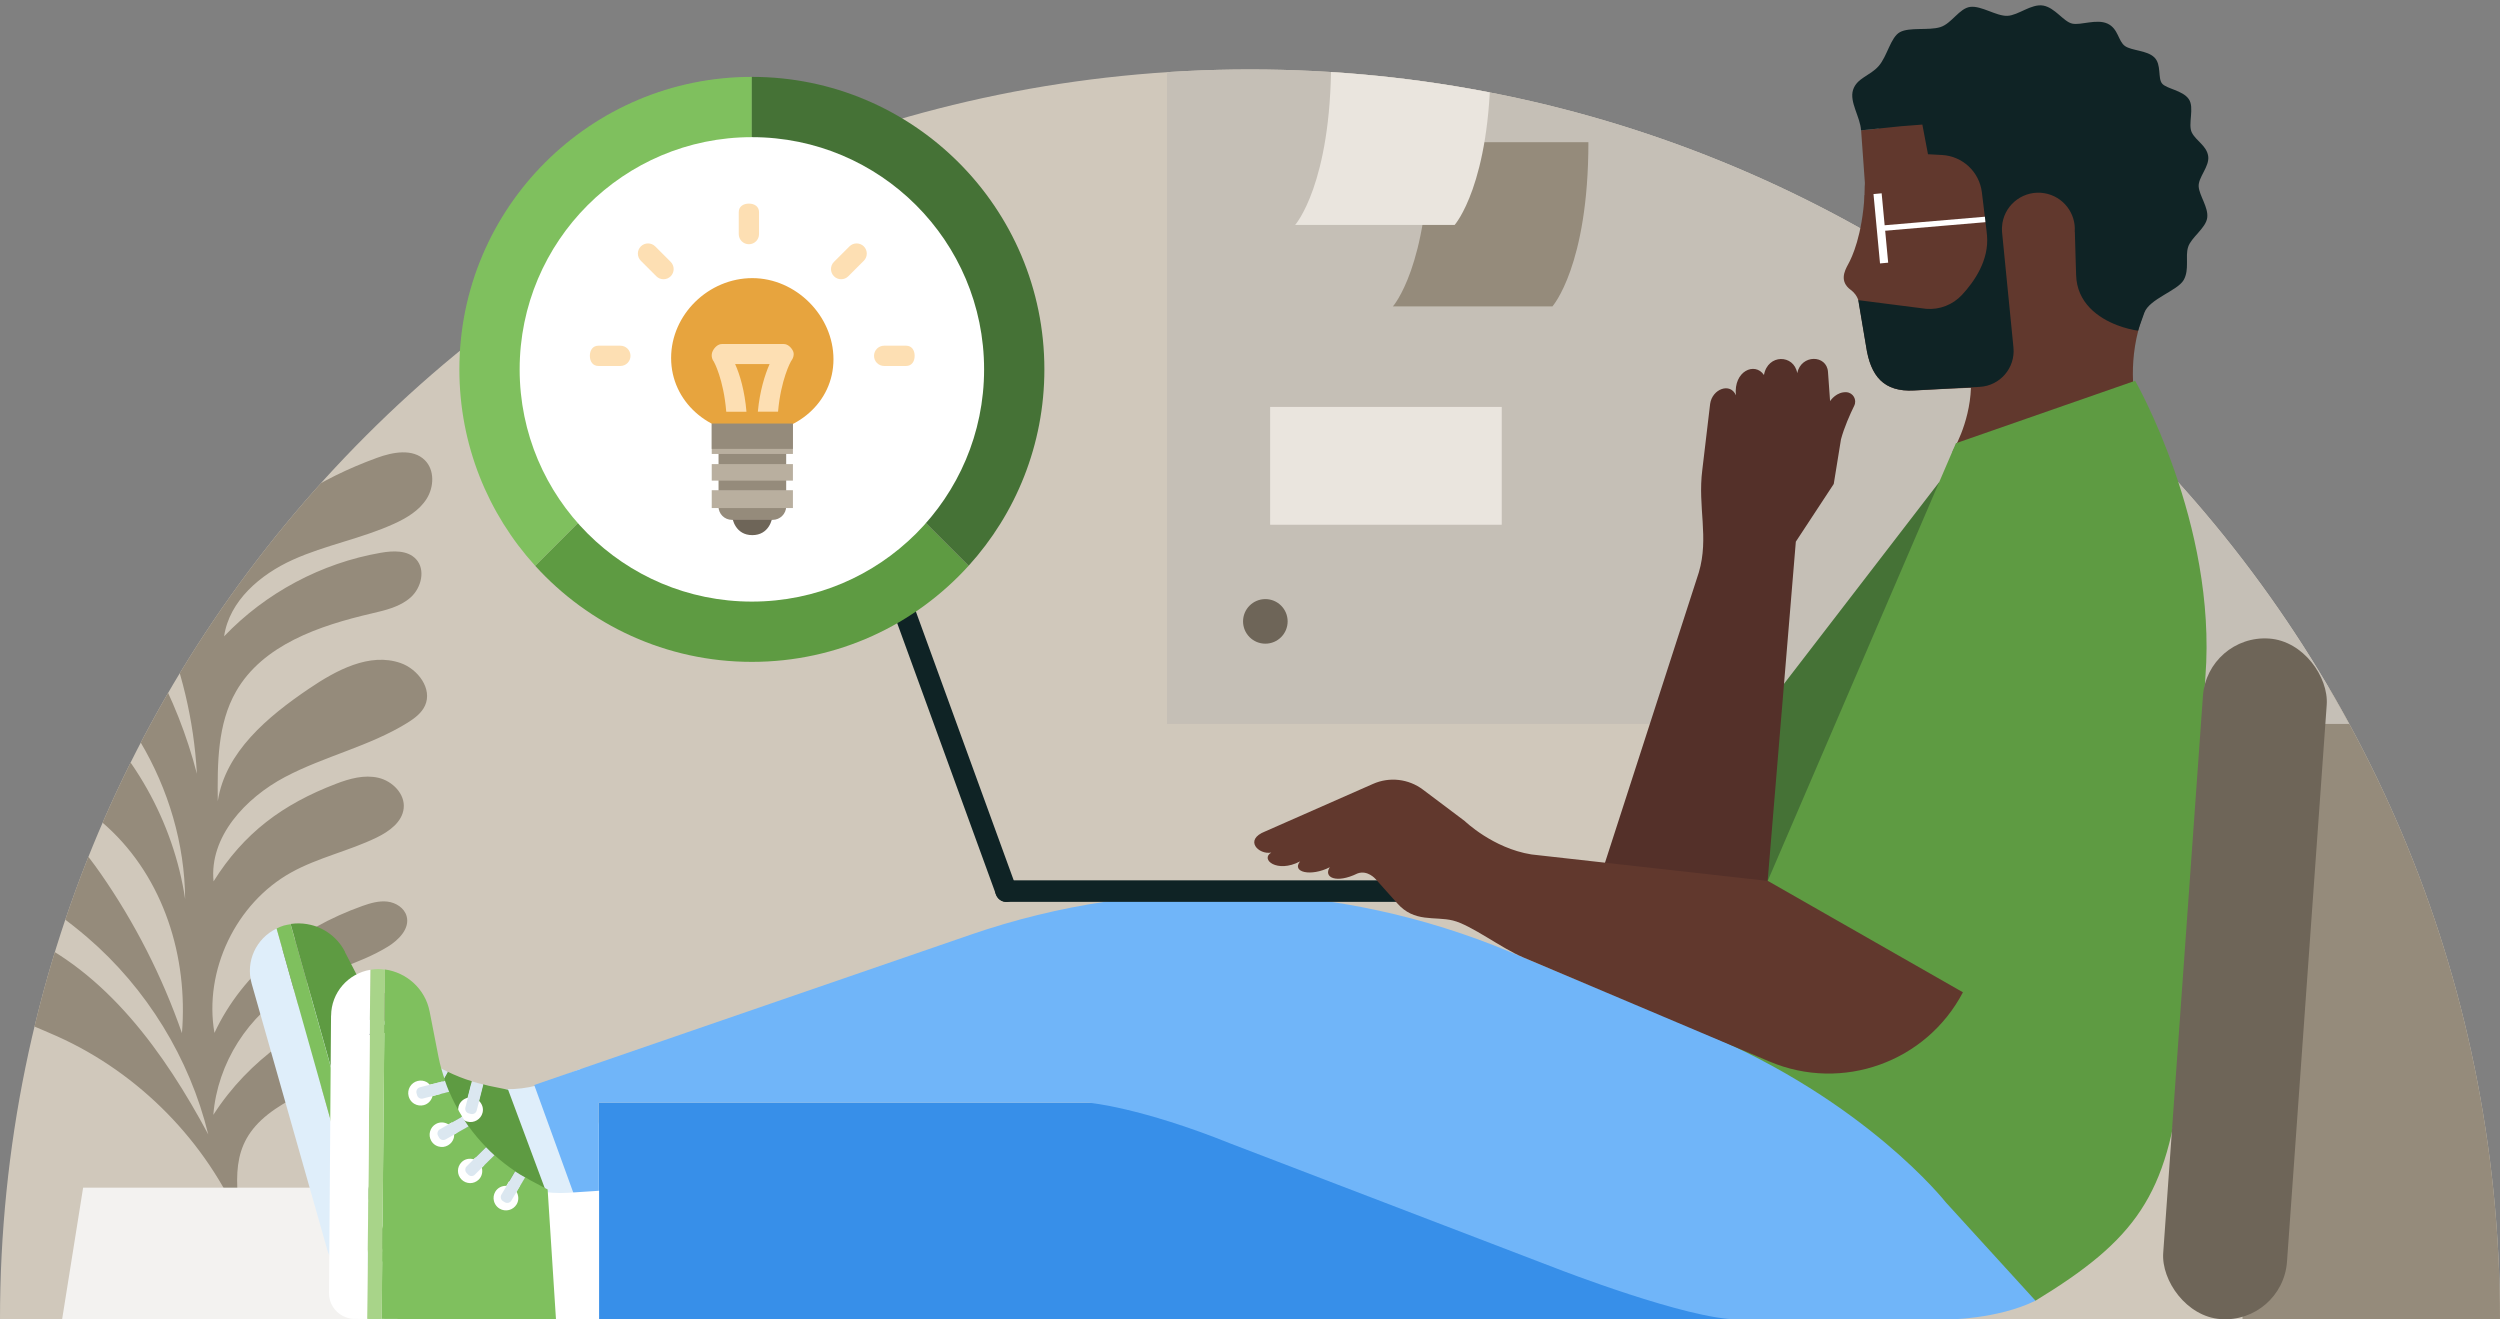 <?xml version="1.0" encoding="UTF-8"?>
<svg id="Layer_1" data-name="Layer 1" xmlns="http://www.w3.org/2000/svg" xmlns:xlink="http://www.w3.org/1999/xlink" viewBox="0 0 360 190">
  <rect x="0" y="0" width="360" height="190" fill="#808080" stroke="none"/>
  <defs>
    <style>
      .cls-1 {
        stroke-width: .79px;
      }

      .cls-1, .cls-2, .cls-3, .cls-4 {
        fill: none;
      }

      .cls-1, .cls-3 {
        stroke: #fff;
        stroke-miterlimit: 10;
      }

      .cls-5 {
        fill: #f3f2f0;
      }

      .cls-5, .cls-6, .cls-7, .cls-2, .cls-8, .cls-9, .cls-10, .cls-11, .cls-12, .cls-13, .cls-14, .cls-15, .cls-16, .cls-4, .cls-17, .cls-18, .cls-19, .cls-20, .cls-21, .cls-22, .cls-23, .cls-24, .cls-25, .cls-26, .cls-27, .cls-28, .cls-29, .cls-30 {
        stroke-width: 0px;
      }

      .cls-6 {
        fill: #f2b962;
      }

      .cls-7 {
        fill: #5e9b42;
      }

      .cls-8 {
        fill: #1a1c54;
      }

      .cls-9 {
        fill: #543029;
      }

      .cls-10 {
        fill: #61382d;
      }

      .cls-11 {
        fill: #fddfb3;
      }

      .cls-11, .cls-14, .cls-17, .cls-21, .cls-27 {
        fill-rule: evenodd;
      }

      .cls-12 {
        fill: #dfeefa;
      }

      .cls-31 {
        clip-path: url(#clippath-3);
      }

      .cls-32 {
        clip-path: url(#clippath-2);
      }

      .cls-3 {
        stroke-width: 1.18px;
      }

      .cls-13 {
        fill: #d0c8bb;
      }

      .cls-14, .cls-22 {
        fill: #958b7b;
      }

      .cls-15 {
        fill: #eae5de;
      }

      .cls-16 {
        fill: #378fe9;
      }

      .cls-4 {
        clip-rule: evenodd;
      }

      .cls-17 {
        fill: #e7a43e;
      }

      .cls-18 {
        fill: #0f2325;
      }

      .cls-19 {
        fill: #70b5f9;
      }

      .cls-20 {
        fill: #7fc05e;
      }

      .cls-21 {
        fill: #b9af9f;
      }

      .cls-23 {
        fill: #c5bfb6;
      }

      .cls-24 {
        fill: #a8d489;
      }

      .cls-25 {
        fill: #dbe7f0;
      }

      .cls-26 {
        fill: #fff;
      }

      .cls-27, .cls-30 {
        fill: #6e6558;
      }

      .cls-28 {
        fill: #457236;
      }

      .cls-29 {
        fill: #b2a797;
      }
    </style>
    <clipPath id="clippath">
      <path class="cls-4" d="M-672.38,426.56v-18.31c0-.37-.08-.74-.23-1.08-4.61-10.48-10.29-18.42-15.03-23.88l3,.93c1.4.43,2.97-.12,3.67-1.41.97-1.77.05-3.87-1.77-4.44l-15.29-4.74s-.07-.02-.11-.02c-.05-.01-.1-.03-.15-.04-.14-.03-.28-.05-.43-.06-.03,0-.07,0-.1,0-.17,0-.35,0-.52.02-.04,0-.08.01-.12.02-.14.02-.28.06-.42.1-.04.01-.07.02-.11.03-.17.06-.33.13-.48.22-.02.01-.04.03-.06.04-.14.08-.27.18-.39.28-.03.02-.06.05-.09.07-.03.03-.07.05-.09.08-.25.24-.44.53-.59.83-.02.03-.03.06-.04.09-.15.34-.24.7-.26,1.06,0,.03,0,.06,0,.09-.01.33.02.67.12.99l4.66,15.32c.4,1.33,1.62,2.18,2.94,2.18.38,0,.77-.07,1.15-.22,1.51-.6,2.22-2.34,1.75-3.89l-1.14-3.73c2.22,2.55,4.68,5.7,7.13,9.45,4.56,6.97,9.68,17.02,12.69,30.02.04.19.31.16.31-.03"/>
    </clipPath>
    <clipPath id="clippath-2">
      <rect class="cls-2" width="360" height="190"/>
    </clipPath>
    <clipPath id="clippath-3">
      <path class="cls-2" d="M180,10c99.41,0,180,80.59,180,180H0C0,90.59,80.59,10,180,10Z"/>
    </clipPath>
  </defs>
  <g class="cls-32">
    <path class="cls-13" d="M180,10c99.41,0,180,80.59,180,180H0C0,90.59,80.59,10,180,10Z"/>
    <g class="cls-31">
      <rect class="cls-22" x="322.92" y="99.04" width="82.34" height="113.04" transform="translate(728.18 311.12) rotate(-180)"/>
      <g>
        <g>
          <rect class="cls-23" x="168.05" y="-34.52" width="189.35" height="138.76" transform="translate(525.45 69.73) rotate(-180)"/>
          <circle class="cls-6" cx="343.42" cy="89.48" r="3.21"/>
          <circle class="cls-30" cx="182.21" cy="89.48" r="3.21"/>
        </g>
        <rect class="cls-6" x="306.4" y="18.07" width="23.96" height="23.96" transform="translate(636.76 60.09) rotate(-180)"/>
        <rect class="cls-15" x="182.9" y="58.59" width="33.35" height="16.96" transform="translate(399.15 134.15) rotate(-180)"/>
        <path class="cls-14" d="M200.58,44.12s5.18-5.83,5.18-23.64h22.97c0,17.81-5.18,23.64-5.18,23.64h-22.97Z"/>
        <path class="cls-15" d="M186.5,32.39s5.18-5.83,5.18-23.64h22.97c0,17.81-5.18,23.64-5.18,23.64h-22.97Z"/>
        <rect class="cls-29" x="196.85" y="-1.81" width="102.72" height="5.19" transform="translate(496.41 1.56) rotate(-180)"/>
      </g>
      <g>
        <path class="cls-22" d="M34.79,176.27c-5.07-11.87-14.73-21.72-26.51-27.02-4.95-2.23-10.63-3.97-13.59-8.53-.85-1.31-1.44-2.95-.97-4.44.53-1.7,2.34-2.77,4.12-2.92,1.78-.15,3.54.45,5.17,1.17,12.3,5.36,20.65,17.01,26.98,28.83-2.68-10.97-8.87-21.05-17.44-28.4-5.28-4.53-11.44-8.06-16.09-13.24-1.83-2.03-3.26-5.54-1.07-7.18.88-.66,2.07-.72,3.16-.61,6.79.65,12.01,6.21,15.91,11.81,4.94,7.09,8.9,14.87,11.74,23.03.9-10.99-2.63-22.3-10.78-29.73-4.74-4.33-10.54-7.31-15.67-11.18-1.83-1.38-3.7-3.11-3.9-5.39-.27-3.15,3.05-5.7,6.21-5.68s6,1.87,8.43,3.9c8.63,7.21,14.5,17.65,16.17,28.78-.12-15.92-9.36-31.45-23.28-39.16-3.96-2.19-8.98-4.99-8.49-9.48.39-3.63,4.68-5.8,8.27-5.16,3.59.64,6.49,3.24,8.96,5.92,7.75,8.41,13.38,18.76,16.23,29.83-.83-15.4-7.33-30.43-17.97-41.59-2.14-2.24-4.53-4.48-5.4-7.46-.87-2.98.6-6.9,3.67-7.33,2.57-.36,4.76,1.75,6.38,3.77,7.54,9.42,12.42,20.95,13.91,32.92,1.84-7.3,2.29-15.02.66-22.37-1.8-8.13-5.63-15.63-9.19-23.16-.95-2.02-1.91-4.12-1.94-6.36-.03-2.23,1.12-4.64,3.23-5.37,3.42-1.19,6.56,2.38,8.03,5.69,4.06,9.18,4.24,19.54,4.34,29.58.77-8.63,5.05-16.9,11.66-22.51,1.53-1.3,3.25-2.49,5.22-2.88,1.97-.39,4.25.2,5.38,1.86,1.67,2.45.23,5.81-1.61,8.14-3.57,4.51-8.47,7.73-12.76,11.56-4.29,3.83-8.18,8.72-8.58,14.46,5.38-6.93,12.66-11.43,20.9-14.44,2.29-.84,5.17-1.38,6.9.34,1.42,1.41,1.33,3.85.26,5.55-1.06,1.69-2.87,2.77-4.69,3.6-4.69,2.14-9.87,3.06-14.57,5.18-4.7,2.12-9.16,5.92-9.91,11.03,5.99-6.27,14.02-10.55,22.56-12.03,1.77-.31,3.86-.4,5.08.92,1.4,1.51.77,4.11-.76,5.49-1.53,1.38-3.63,1.86-5.64,2.33-7.52,1.75-15.66,4.51-19.51,11.21-2.7,4.7-2.7,10.41-2.64,15.83,1.07-7.08,7.19-12.19,13.13-16.21,3.93-2.66,8.72-5.25,13.2-3.69,2.5.88,4.61,3.71,3.51,6.13-.5,1.09-1.52,1.84-2.54,2.48-5.48,3.39-11.95,4.8-17.64,7.81-5.69,3.02-10.9,8.61-10.27,15.02,4.38-6.98,9.93-11.1,17.63-14.05,1.95-.75,4.07-1.34,6.1-.87s3.88,2.33,3.65,4.4c-.21,1.98-2.09,3.33-3.88,4.2-3.99,1.94-8.43,2.88-12.31,5.03-7.97,4.42-12.62,14.14-11.06,23.11,4.12-8.82,12.12-15.01,21.3-18.28,1.16-.41,2.38-.77,3.6-.63s2.44.91,2.77,2.09c.5,1.78-1.12,3.43-2.7,4.4-4.24,2.6-9.28,3.62-13.6,6.08-6.48,3.69-10.94,10.71-11.53,18.14,5.19-8.07,12.78-12.99,21.64-16.68,2.49-1.04,5.9-1.62,7.44.6.85,1.22.72,2.94,0,4.24-.71,1.31-1.92,2.27-3.18,3.07-5.27,3.36-11.8,4.38-16.96,7.91-6.25,4.26-5.96,9.06-4.97,16.56Z"/>
        <path class="cls-5" d="M4.36,218.66c-1.17,7.34,4.51,13.99,11.94,13.98l17.76-.03,17.77.03c7.44.01,13.12-6.64,11.94-13.98l-7.61-47.64H11.97s-7.6,47.64-7.6,47.64Z"/>
      </g>
    </g>
    <g>
      <path class="cls-12" d="M89.43,171.53l-13.83,4.57c-6.79,2.25-14.26-.04-18.64-5.7l-14.19-18.37c-1.86-2.41-1.52-5.85.78-7.85h0c2.08-1.81,5.16-1.87,7.32-.16l11.52,9.12c4.84,3.84,11.38,4.77,17.1,2.45l4.11-1.67,5.82,17.6Z"/>
      <rect class="cls-16" x="86.25" y="158.81" width="168.3" height="31.19" transform="translate(340.8 348.81) rotate(-180)"/>
      <path class="cls-19" d="M293.11,187.3c-5.52,2.7-12.66,2.7-12.66,2.7h-30.17c-7.27,0-25.98-7.28-25.98-7.28l-47.03-18.02c-13.07-5.26-20.41-5.9-20.41-5.9h-70.63s0,23.07,0,23.07l-9.3-25.63,62.86-21.65c25.32-8.72,52.96-7.83,77.67,2.49l27.7,11.58h46.89s1.06,38.63,1.06,38.63Z"/>
      <polygon class="cls-28" points="279.24 69.43 247.94 110.11 247.94 128.65 283.6 128.65 279.24 69.43"/>
      <path class="cls-9" d="M228.75,136.23c-.1-2.57.13-5.35,1.02-7.83l14.86-45.97c1.49-5.04-.18-9.4.5-14.75l1.13-9.53c.31-2.16,2.92-3.11,3.71-1.23-.36-3.49,2.74-4.85,4.04-2.92.55-3.06,4.32-2.99,4.79-.27.57-2.73,4.26-2.68,4.43-.17l.3,4.2c.1-.15.96-1.37,2.37-1.28.95.07,1.53,1.08,1.11,1.94-.59,1.21-1.45,3.12-1.91,4.85l-1.04,6.42-5.46,8.31-4.25,51.16-25.59,7.07Z"/>
      <g>
        <path class="cls-12" d="M39.83,133.71l13.64,48.4,2.02-.57-13.65-48.41.04-.02,13.65,48.43c-1.26.36-2.4.68-3.41.96-.13.04-.29.08-.42.12-.58.16-1.17.16-1.72.05-1.31-.26-2.43-1.22-2.82-2.59-2.3-8.09-7.97-28.08-10.92-38.44-.91-3.21.66-6.52,3.57-7.92Z"/>
        <rect class="cls-26" x="63.33" y="158" width="6.43" height="3.91" transform="translate(133.08 319.91) rotate(-180)"/>
        <path class="cls-7" d="M49.67,137.09c.92,1.79,1.98,3.85,3.04,5.89.55,1.07,1.2,2.08,1.89,3.05-.57.34-1.29.76-1.97,1.17-.15-.09-.3-.18-.47-.22-.46-.12-.95-.05-1.36.2-.41.25-.7.64-.82,1.1-.12.47-.05.95.2,1.36.16.27.39.5.66.65.14.08.28.14.44.18.46.12.95.05,1.36-.2.59-.35.88-.98.85-1.62.75-.44,1.54-.92,2.13-1.27.85,1.05,1.79,2.03,2.79,2.93-.47.48-1.04,1.07-1.59,1.63-.6-.17-1.27-.03-1.74.44-.33.34-.51.79-.5,1.26,0,.47.2.92.54,1.25.11.11.24.2.37.28.27.15.57.23.89.22.47,0,.92-.2,1.25-.54s.51-.79.5-1.26c0-.17-.05-.33-.1-.49.58-.6,1.19-1.22,1.67-1.71,1.03.81,2.12,1.53,3.26,2.17-.34.61-.8,1.43-1.23,2.19-.62,0-1.23.3-1.55.87-.48.85-.17,1.93.68,2.4h0c.41.23.89.29,1.34.16.45-.13.83-.43,1.06-.84.32-.58.26-1.25-.06-1.78.44-.79.91-1.63,1.25-2.24,1.12.54,2.29,1.01,3.49,1.38-.17.66-.39,1.55-.61,2.38-.61.16-1.13.61-1.3,1.27-.12.46-.05.94.2,1.35.16.27.39.49.66.65.14.08.28.13.43.17.95.24,1.93-.34,2.17-1.29.17-.65-.07-1.3-.54-1.73.21-.83.43-1.7.6-2.37.28.07.55.16.84.22,1.03.21,1.98.41,2.78.57l6.6,17.73c-2.81.79-15.83,4.46-24.27,6.84l-13.65-48.44c3.16-.47,6.33,1.09,7.83,4Z"/>
        <path class="cls-20" d="M53.47,182.1l-13.64-48.4c.33-.16.67-.31,1.04-.42.32-.09.65-.14.97-.19l13.65,48.44-2.02.57Z"/>
        <path class="cls-26" d="M51.5,149.73c-.27-.07-.5-.24-.64-.48s-.18-.52-.11-.79c.07-.27.24-.5.48-.64.19-.11.39-.14.6-.12-.13.08-.29.17-.4.24-.16.09-.27.24-.31.42-.04.18-.02.36.08.52.05.09.1.17.16.26.09.16.25.27.42.31.18.05.36.02.52-.08.11-.07.27-.16.4-.24-.08.19-.21.36-.4.47-.24.14-.52.18-.79.11Z"/>
        <path class="cls-8" d="M51.83,147.7c-.21-.02-.42.01-.6.12-.24.14-.41.37-.48.64-.07.27-.03.55.11.79s.37.41.64.48c.27.07.55.03.79-.11.19-.11.31-.29.4-.47.15-.09.29-.17.46-.27.12-.07.26-.15.38-.23.03.64-.27,1.27-.85,1.62-.41.25-.89.32-1.36.2-.16-.04-.3-.1-.44-.18-.27-.15-.5-.37-.66-.65-.25-.41-.32-.9-.2-1.36.12-.47.41-.86.82-1.1.41-.25.9-.32,1.36-.2.17.04.32.13.47.22-.13.08-.26.16-.38.23-.17.1-.31.18-.46.27Z"/>
        <path class="cls-25" d="M53.15,148.87c-.17.1-.31.18-.46.27-.13.08-.29.17-.4.24-.16.09-.34.12-.52.08-.18-.04-.33-.16-.42-.31-.05-.09-.1-.17-.16-.26-.09-.16-.12-.34-.08-.52.04-.18.16-.33.31-.42.11-.07.27-.16.4-.24.15-.09.29-.17.46-.27.12-.07.26-.15.38-.23.69-.41,1.4-.83,1.97-1.17.33.46.66.91,1.01,1.35-.59.35-1.38.82-2.13,1.27-.13.08-.26.16-.38.23Z"/>
        <path class="cls-26" d="M57.15,154.36c-.2.2-.46.32-.75.32-.29,0-.55-.1-.76-.3-.21-.2-.32-.47-.32-.75,0-.28.1-.55.3-.75.17-.18.39-.28.62-.31-.13.13-.27.28-.37.38-.13.13-.2.31-.19.49,0,.18.08.36.21.48.07.07.15.14.22.21.13.13.31.2.49.19.18,0,.36-.08.48-.21.1-.1.23-.24.35-.36-.03.22-.11.44-.27.6Z"/>
        <path class="cls-8" d="M56.25,152.57c-.23.03-.45.13-.62.31-.2.2-.31.47-.3.75,0,.29.12.55.32.75.2.2.47.3.76.3.28,0,.55-.12.75-.32.16-.16.24-.38.27-.6.11-.12.22-.22.34-.35.09-.1.2-.2.29-.3.05.16.1.32.1.49,0,.47-.17.92-.5,1.26-.33.34-.77.53-1.25.54-.32,0-.62-.07-.89-.22-.14-.08-.26-.17-.37-.28-.34-.33-.53-.78-.54-1.25,0-.47.17-.92.5-1.26.47-.48,1.14-.61,1.74-.44-.1.1-.2.21-.29.3-.12.12-.21.22-.32.33Z"/>
        <path class="cls-25" d="M57.77,153.41c-.13.13-.23.23-.34.35-.12.12-.25.26-.35.36-.13.13-.3.2-.48.21-.18,0-.36-.07-.49-.19-.07-.07-.15-.14-.22-.21-.13-.13-.21-.3-.21-.48,0-.18.07-.36.19-.49.1-.11.24-.25.37-.38.11-.11.2-.21.32-.33.09-.1.2-.2.29-.3.55-.56,1.12-1.15,1.59-1.63.42.37.84.74,1.28,1.09-.48.49-1.09,1.12-1.67,1.71-.1.1-.2.21-.29.3Z"/>
        <path class="cls-26" d="M62.05,158.53c-.28.08-.57.04-.82-.1h0c-.52-.29-.7-.95-.41-1.46.12-.21.31-.35.52-.44l-.26.46c-.09.16-.11.35-.06.52.05.18.17.32.32.41.09.05.18.1.27.15.16.09.35.11.52.06.18-.05.32-.17.41-.32.07-.13.17-.3.26-.46.03.23.01.46-.11.68-.14.25-.37.43-.65.51Z"/>
        <path class="cls-25" d="M63.03,156.94l-.23.41c-.09.16-.18.33-.26.46-.09.16-.24.28-.41.32-.17.05-.36.03-.52-.06-.09-.05-.18-.1-.27-.15-.16-.09-.28-.24-.32-.41-.05-.17-.03-.36.06-.52l.26-.46c.08-.14.14-.26.23-.41.06-.11.13-.24.2-.36.43-.77.89-1.59,1.23-2.19.49.27.98.54,1.49.78-.34.61-.81,1.45-1.25,2.24l-.2.35Z"/>
        <path class="cls-26" d="M67.54,160.84c-.28-.07-.5-.24-.65-.48-.14-.24-.19-.53-.12-.8.06-.22.19-.39.36-.53-.04.16-.09.34-.12.47-.04.18-.02.36.08.52.09.16.24.27.42.31.1.02.2.05.3.08.18.04.36.02.52-.08.16-.09.27-.25.31-.42.04-.14.08-.33.13-.5.09.2.11.43.05.66-.14.56-.72.9-1.28.76Z"/>
        <path class="cls-25" d="M68.89,158.94c-.04.18-.08.31-.12.47-.04.17-.09.36-.13.5-.04.18-.16.33-.31.42-.16.09-.34.12-.52.08-.1-.02-.2-.05-.3-.08-.18-.04-.33-.16-.42-.31-.09-.16-.12-.34-.08-.52.03-.13.08-.31.12-.47.04-.16.08-.31.13-.5.03-.13.07-.28.11-.42.21-.84.44-1.72.61-2.38.53.17,1.08.3,1.62.43-.17.66-.39,1.54-.6,2.37-.04.14-.07.29-.11.42Z"/>
      </g>
      <g>
        <g>
          <g>
            <circle class="cls-10" cx="291.57" cy="27.98" r="23.08"/>
            <path class="cls-10" d="M266.5,41.73c1.17.89,1.19,1.97,1.19,1.97l1.03,6.16c.64,4.33,2.56,6.62,6.93,6.37,3.68-.21,6.97-.35,7.9-.38.07,0,.12,0,.16,0h.11c-.21,5.31-2.68,9.2-2.68,9.2l26.95-4.58c-.57-1.75-1.73-6.81-.19-12.84.58-2.26,1.53-4.66,3.05-7.07,0-.01.02-.03.02-.04l-12.08-3.54-10.55-3.08-2.27-.67-17.57-5.14c-.35,5.82-1.79,8.93-2.36,9.96-.57,1.03-1.25,2.49.36,3.69Z"/>
          </g>
          <polygon class="cls-10" points="268 18.77 268.55 26.43 274.53 26.35 273.72 18.18 268 18.77"/>
        </g>
        <path class="cls-18" d="M268,18.77l2.52-.26,3.19-.33,3.11-.24.81,4.27,2.02.11c2.96.16,5.38,2.43,5.74,5.37l.67,5.53.07.69c.31,3.53-1.79,6.6-3.6,8.55-1.33,1.43-3.23,2.17-5.17,2.01l-9.77-1.25,1.12,6.63c.64,4.33,2.56,6.62,6.93,6.37l9.44-.51c2.93-.16,5.14-2.73,4.86-5.66l-1.6-16.18-.04-.43v-.02s0,0,0,0c-.04-.42-.02-.86.05-1.3.48-2.86,3.19-4.78,6.05-4.3,2.7.46,4.57,2.9,4.36,5.57h.02s.1,3.57.1,3.57l.08,2.6c.09,4.06,3.2,6.23,5.92,7.27,1.16.44,2.25.69,3.01.79h0c.02-.09.21-.74.9-2.6.74-1.99,4.76-3.15,5.65-4.68.88-1.53.2-3.38.65-4.77.44-1.39,2.55-2.71,2.75-4.21.2-1.49-1.14-3.18-1.23-4.5-.09-1.33,1.59-2.88,1.37-4.38-.22-1.5-1.73-2.18-2.35-3.38-.62-1.21.43-3.6-.46-4.85-.89-1.25-3.17-1.45-3.82-2.21-.66-.76-.06-2.75-1.13-3.78-1.06-1.03-3.23-.94-4.22-1.63-.99-.69-.95-2.51-2.52-3.23-1.58-.72-3.83.27-5.08,0-1.26-.28-2.48-2.31-4.19-2.6s-3.58,1.42-5.15,1.48c-1.58.06-3.73-1.48-5.33-1.29-1.6.19-2.69,2.42-4.34,2.92-1.65.51-4.43-.03-5.8.72-1.36.75-1.82,3.48-3.07,4.89-1.25,1.42-3.12,1.69-3.68,3.43-.55,1.73,1.04,3.89,1.15,5.81Z"/>
        <g>
          <line class="cls-3" x1="270.37" y1="27.89" x2="271.31" y2="37.88"/>
          <line class="cls-1" x1="270.84" y1="32.88" x2="285.86" y2="31.6"/>
        </g>
      </g>
      <path class="cls-7" d="M281.65,63.83l-36.48,84.84c23.56,9.86,35.02,24.46,35.02,24.46l12.92,14.17c14.38-8.76,19.1-15.14,20.95-32.69l3.52-57.18c1.69-22.04-10.12-42.6-10.12-42.6l-25.82,9Z"/>
      <g>
        <rect class="cls-18" x="143.31" y="126.78" width="72.94" height="3.1" rx="1.55" ry="1.55" transform="translate(359.56 256.65) rotate(-180)"/>
        <rect class="cls-18" x="96.48" y="93.97" width="72.94" height="3.1" rx="1.55" ry="1.55" transform="translate(88.66 253.11) rotate(-110)"/>
      </g>
      <path class="cls-26" d="M86.25,190h-14.57c-7.15,0-13.53-4.51-15.9-11.26l-7.7-21.89c-1.01-2.87.4-6.03,3.21-7.2h0c2.55-1.06,6.51-1.58,8.02.72l7.06,13.7c3.39,5.16,9.3,8.1,15.47,7.69l4.43-.29v18.54Z"/>
      <path class="cls-10" d="M254.55,126.85l-34.02-3.81c-5.56-.89-9.61-4.81-9.61-4.81l-6.01-4.52c-2.07-1.56-4.82-1.88-7.19-.83l-15.52,6.84c-3.14,1.22-.96,3.4.87,3.05-1.66.96.82,3.02,4.14,1.27-1.27,1.57,1.57,2.23,4.28.84-.96,1.45.9,2.41,3.98.9,1.45-.54,2.59.78,2.59.78l3.13,3.5c2.47,2.83,5.39,1.85,8.02,2.49,2.63.64,7.01,4.01,10.1,5.3l35.52,15.02c10.46,4.42,22.56.08,27.83-9.98h0s-28.11-16.05-28.11-16.05Z"/>
      <g>
        <path class="cls-20" d="M61.87,145.67c.39,1.98.83,4.25,1.27,6.51.23,1.18.57,2.33.96,3.45-.65.17-1.45.37-2.22.57-.12-.13-.24-.26-.39-.35-.41-.24-.9-.31-1.36-.19-.46.12-.85.41-1.1.83-.24.41-.31.9-.19,1.36.08.31.24.59.45.81.11.11.23.21.37.29.41.24.9.31,1.36.19.66-.17,1.12-.7,1.27-1.32.84-.22,1.74-.45,2.4-.62.53,1.25,1.15,2.45,1.86,3.59-.58.33-1.3.73-1.98,1.12-.53-.33-1.21-.39-1.8-.06-.41.23-.71.61-.84,1.07-.13.46-.07.94.16,1.35.08.14.17.26.28.37.21.22.49.38.79.46.46.13.93.07,1.35-.17s.71-.61.84-1.07c.05-.16.04-.33.04-.5.73-.41,1.49-.84,2.08-1.18.76,1.06,1.61,2.06,2.52,3-.5.49-1.17,1.14-1.79,1.76-.59-.18-1.26-.06-1.73.41-.69.68-.7,1.8-.02,2.49h0c.33.34.77.52,1.24.53.47,0,.91-.18,1.25-.51.47-.46.6-1.13.44-1.72.64-.63,1.33-1.31,1.83-1.8.93.83,1.91,1.61,2.96,2.3-.35.59-.81,1.38-1.25,2.12-.63-.02-1.26.27-1.6.85-.24.41-.31.89-.19,1.35.08.31.24.58.45.8.11.11.23.21.37.29.85.5,1.94.22,2.45-.63.34-.58.3-1.27-.03-1.82.43-.74.89-1.51,1.24-2.1.25.14.49.31.74.45.93.49,1.78.94,2.51,1.33l1.2,18.69c-2.92-.03-16.33.03-25.1-.05l.46-50.32c3.17.44,5.82,2.83,6.44,6.04Z"/>
        <path class="cls-24" d="M52.86,189.93l.46-50.28c.36-.06.73-.11,1.12-.11.34,0,.66.04.99.09l-.46,50.32-2.1-.02Z"/>
        <path class="cls-26" d="M47.68,146.25c.02-3.33,2.46-6.07,5.65-6.6l-.46,50.28,2.1.02h.04c-1.31-.01-2.5-.02-3.55-.03-.14,0-.3,0-.43,0-.6,0-1.17-.17-1.67-.43-1.18-.62-1.99-1.85-1.98-3.27.06-8.41.21-29.19.29-39.96Z"/>
        <path class="cls-26" d="M60.04,158.3c-.24-.14-.41-.37-.48-.64s-.03-.55.11-.79c.14-.24.37-.41.64-.48.21-.05.42-.02.62.05-.15.04-.32.08-.45.12-.18.05-.33.16-.42.32-.09.16-.12.34-.07.52.02.1.05.2.08.29.05.18.16.33.32.42.16.09.34.12.52.07.13-.03.3-.08.45-.12-.13.16-.3.29-.51.34-.27.07-.55.03-.79-.11Z"/>
        <path class="cls-25" d="M61.86,157.94c-.19.05-.34.09-.51.13-.15.04-.32.08-.45.12-.18.05-.36.02-.52-.07-.16-.09-.27-.24-.32-.42-.02-.1-.05-.2-.08-.29-.05-.18-.02-.36.07-.52.09-.16.24-.27.42-.32.13-.03.3-.08.45-.12.17-.04.32-.08.51-.13.14-.04.29-.07.43-.11.77-.2,1.58-.41,2.22-.57.18.53.38,1.06.6,1.58-.66.17-1.56.4-2.4.62-.14.04-.3.08-.43.11Z"/>
        <path class="cls-26" d="M64.17,164.33c-.25.14-.53.18-.81.1-.27-.08-.5-.26-.64-.5-.14-.25-.18-.54-.1-.81.08-.27.25-.5.5-.64.21-.12.45-.16.68-.12-.16.09-.33.19-.46.26-.16.09-.28.24-.32.41-.05.18-.03.36.06.52.05.09.1.18.15.27.09.16.24.27.41.32.18.05.36.03.52-.06.12-.07.29-.16.44-.25-.09.21-.23.39-.43.5Z"/>
        <path class="cls-25" d="M65.03,163.59c-.16.09-.29.16-.43.24-.15.08-.32.18-.44.25-.16.09-.35.11-.52.06-.18-.05-.32-.17-.41-.32-.05-.09-.1-.18-.15-.27-.09-.16-.11-.35-.06-.52.05-.18.16-.32.32-.41.13-.07.31-.17.46-.26.14-.08.25-.14.4-.23.12-.07.24-.14.37-.21.69-.39,1.4-.79,1.98-1.12.3.48.6.95.92,1.4-.59.34-1.36.77-2.08,1.18-.12.07-.25.14-.37.21Z"/>
        <path class="cls-26" d="M67.7,169.71c-.29,0-.56-.12-.76-.32h0c-.41-.42-.41-1.11.01-1.52.18-.17.4-.25.62-.28l-.37.37c-.13.13-.2.3-.2.48,0,.18.07.36.2.49.07.07.14.15.21.22.13.13.3.2.48.21.18,0,.36-.07.49-.2.1-.1.25-.24.37-.37-.03.23-.12.45-.29.62-.2.2-.48.31-.76.31Z"/>
        <path class="cls-25" d="M69.09,168.45l-.34.33c-.13.13-.27.26-.37.37-.13.13-.3.2-.49.2-.18,0-.36-.08-.48-.21-.07-.07-.14-.15-.21-.22-.13-.13-.2-.31-.2-.49,0-.18.07-.36.2-.48l.37-.37c.11-.11.21-.21.34-.33.09-.09.19-.19.29-.29.63-.62,1.3-1.28,1.79-1.76.39.4.79.79,1.21,1.16-.5.49-1.19,1.17-1.83,1.8l-.29.28Z"/>
        <path class="cls-26" d="M72.32,173.46c-.24-.14-.42-.37-.48-.64-.07-.27-.03-.56.11-.8.12-.2.3-.32.49-.41-.08.14-.18.3-.25.42-.09.16-.12.34-.07.52.05.18.16.33.31.42.09.05.18.1.26.16.16.09.34.12.52.07.18-.05.33-.16.42-.32.07-.12.17-.29.26-.44.03.22-.02.45-.14.65-.3.5-.94.67-1.44.37Z"/>
        <path class="cls-25" d="M74.15,172.02c-.09.16-.16.28-.25.42-.09.15-.19.32-.26.44-.09.16-.24.27-.42.32-.18.04-.36.02-.52-.07-.09-.05-.18-.1-.26-.16-.16-.09-.27-.24-.31-.42-.05-.18-.02-.36.07-.52.07-.12.16-.28.25-.42.09-.15.16-.28.26-.44.07-.12.15-.25.22-.37.44-.74.9-1.53,1.25-2.12.46.31.95.59,1.44.87-.35.59-.81,1.37-1.24,2.1-.07.12-.15.25-.22.37Z"/>
      </g>
    </g>
    <rect class="cls-30" x="314.32" y="91.86" width="17.87" height="98.25" rx="8.93" ry="8.93" transform="translate(635.68 304.58) rotate(-175.92)"/>
    <g>
      <g>
        <path class="cls-7" d="M108.27,77.51c-7.46,0-14.14-3.36-18.6-8.65l-12.61,12.61c7.71,8.5,18.84,13.84,31.21,13.84s23.51-5.34,31.21-13.84l-12.61-12.61c-4.46,5.29-11.14,8.65-18.6,8.65Z"/>
        <path class="cls-20" d="M83.95,53.19c0-13.43,10.89-24.32,24.32-24.32h0V11.07c-23.26,0-42.12,18.86-42.12,42.12,0,10.89,4.13,20.81,10.91,28.28l12.61-12.61c-3.57-4.23-5.72-9.7-5.72-15.67Z"/>
        <path class="cls-28" d="M108.27,11.07v17.8c13.43,0,24.32,10.89,24.32,24.32,0,5.97-2.15,11.44-5.72,15.67l12.61,12.61c6.78-7.48,10.91-17.4,10.91-28.28,0-23.26-18.86-42.12-42.12-42.12Z"/>
      </g>
      <circle class="cls-26" cx="108.27" cy="53.19" r="33.44"/>
      <g id="Lightbulb">
        <path id="Fill-22" class="cls-11" d="M107.84,35.17c-.81,0-1.46-.65-1.46-1.46v-3.16c0-.81.65-1.23,1.46-1.23s1.46.42,1.46,1.23v3.16c0,.81-.65,1.46-1.46,1.46"/>
        <path id="Fill-23" class="cls-11" d="M121.12,40.21c-.37,0-.75-.14-1.03-.43-.57-.57-.57-1.5,0-2.07l2.23-2.23c.57-.57,1.5-.57,2.07,0,.57.57.57,1.5,0,2.07l-2.23,2.23c-.29.29-.66.43-1.03.43"/>
        <path id="Fill-24" class="cls-11" d="M95.54,40.21c-.37,0-.75-.14-1.03-.43l-2.23-2.23c-.57-.57-.57-1.5,0-2.07.57-.57,1.5-.57,2.07,0l2.23,2.23c.57.57.57,1.5,0,2.07-.29.29-.66.43-1.03.43"/>
        <path id="Fill-25" class="cls-11" d="M89.33,52.7h-3.16c-.81,0-1.23-.65-1.23-1.46s.42-1.46,1.23-1.46h3.16c.81,0,1.46.65,1.46,1.46s-.65,1.46-1.46,1.46"/>
        <path id="Fill-28" class="cls-11" d="M130.48,52.7h-3.16c-.81,0-1.46-.65-1.46-1.46s.65-1.46,1.46-1.46h3.16c.81,0,1.23.65,1.23,1.46s-.42,1.46-1.23,1.46"/>
        <path id="Fill-27" class="cls-27" d="M111.25,74.14c0,.65-.53,2.92-2.92,2.92s-2.92-2.27-2.92-2.92h5.85"/>
        <path id="Fill-30" class="cls-14" d="M103.46,72.92c0,1.07.86,1.94,1.95,1.94h5.85c1.08,0,1.95-.88,1.95-1.94v-13.64h-9.74v13.64Z"/>
        <polygon id="Fill-29" class="cls-21" points="102.49 73.16 114.18 73.16 114.18 70.59 102.49 70.59 102.49 73.16"/>
        <polygon id="Fill-29-Copy" class="cls-21" points="102.49 69.21 114.18 69.21 114.18 66.83 102.49 66.83 102.49 69.21"/>
        <polygon id="Fill-30-2" data-name="Fill-30" class="cls-21" points="102.49 65.37 114.18 65.37 114.18 59.52 102.49 59.52 102.49 65.37"/>
        <path id="Fill-26" class="cls-17" d="M120.02,51.73c0,6.28-5.41,10.72-11.69,10.72s-11.69-4.62-11.69-10.9,5.41-11.5,11.69-11.5,11.69,5.41,11.69,11.69Z"/>
        <polygon id="Fill-30-3" data-name="Fill-30" class="cls-14" points="102.49 64.64 114.18 64.64 114.18 60.99 102.49 60.99 102.49 64.64"/>
        <path id="Fill-32" class="cls-11" d="M107.49,59.28c-.25-2.96-.94-5.33-1.63-6.85h4.96c-.68,1.53-1.42,3.91-1.69,6.85h2.91c.4-4.62,1.83-7.21,1.85-7.23.34-.44.54-1.04.29-1.53-.25-.5-.75-.98-1.31-.98h-8.92c-.56,0-1.06.49-1.31.99-.25.5-.19,1.1.15,1.54.02.03,1.41,2.53,1.79,7.22h2.91Z"/>
      </g>
    </g>
  </g>
</svg>